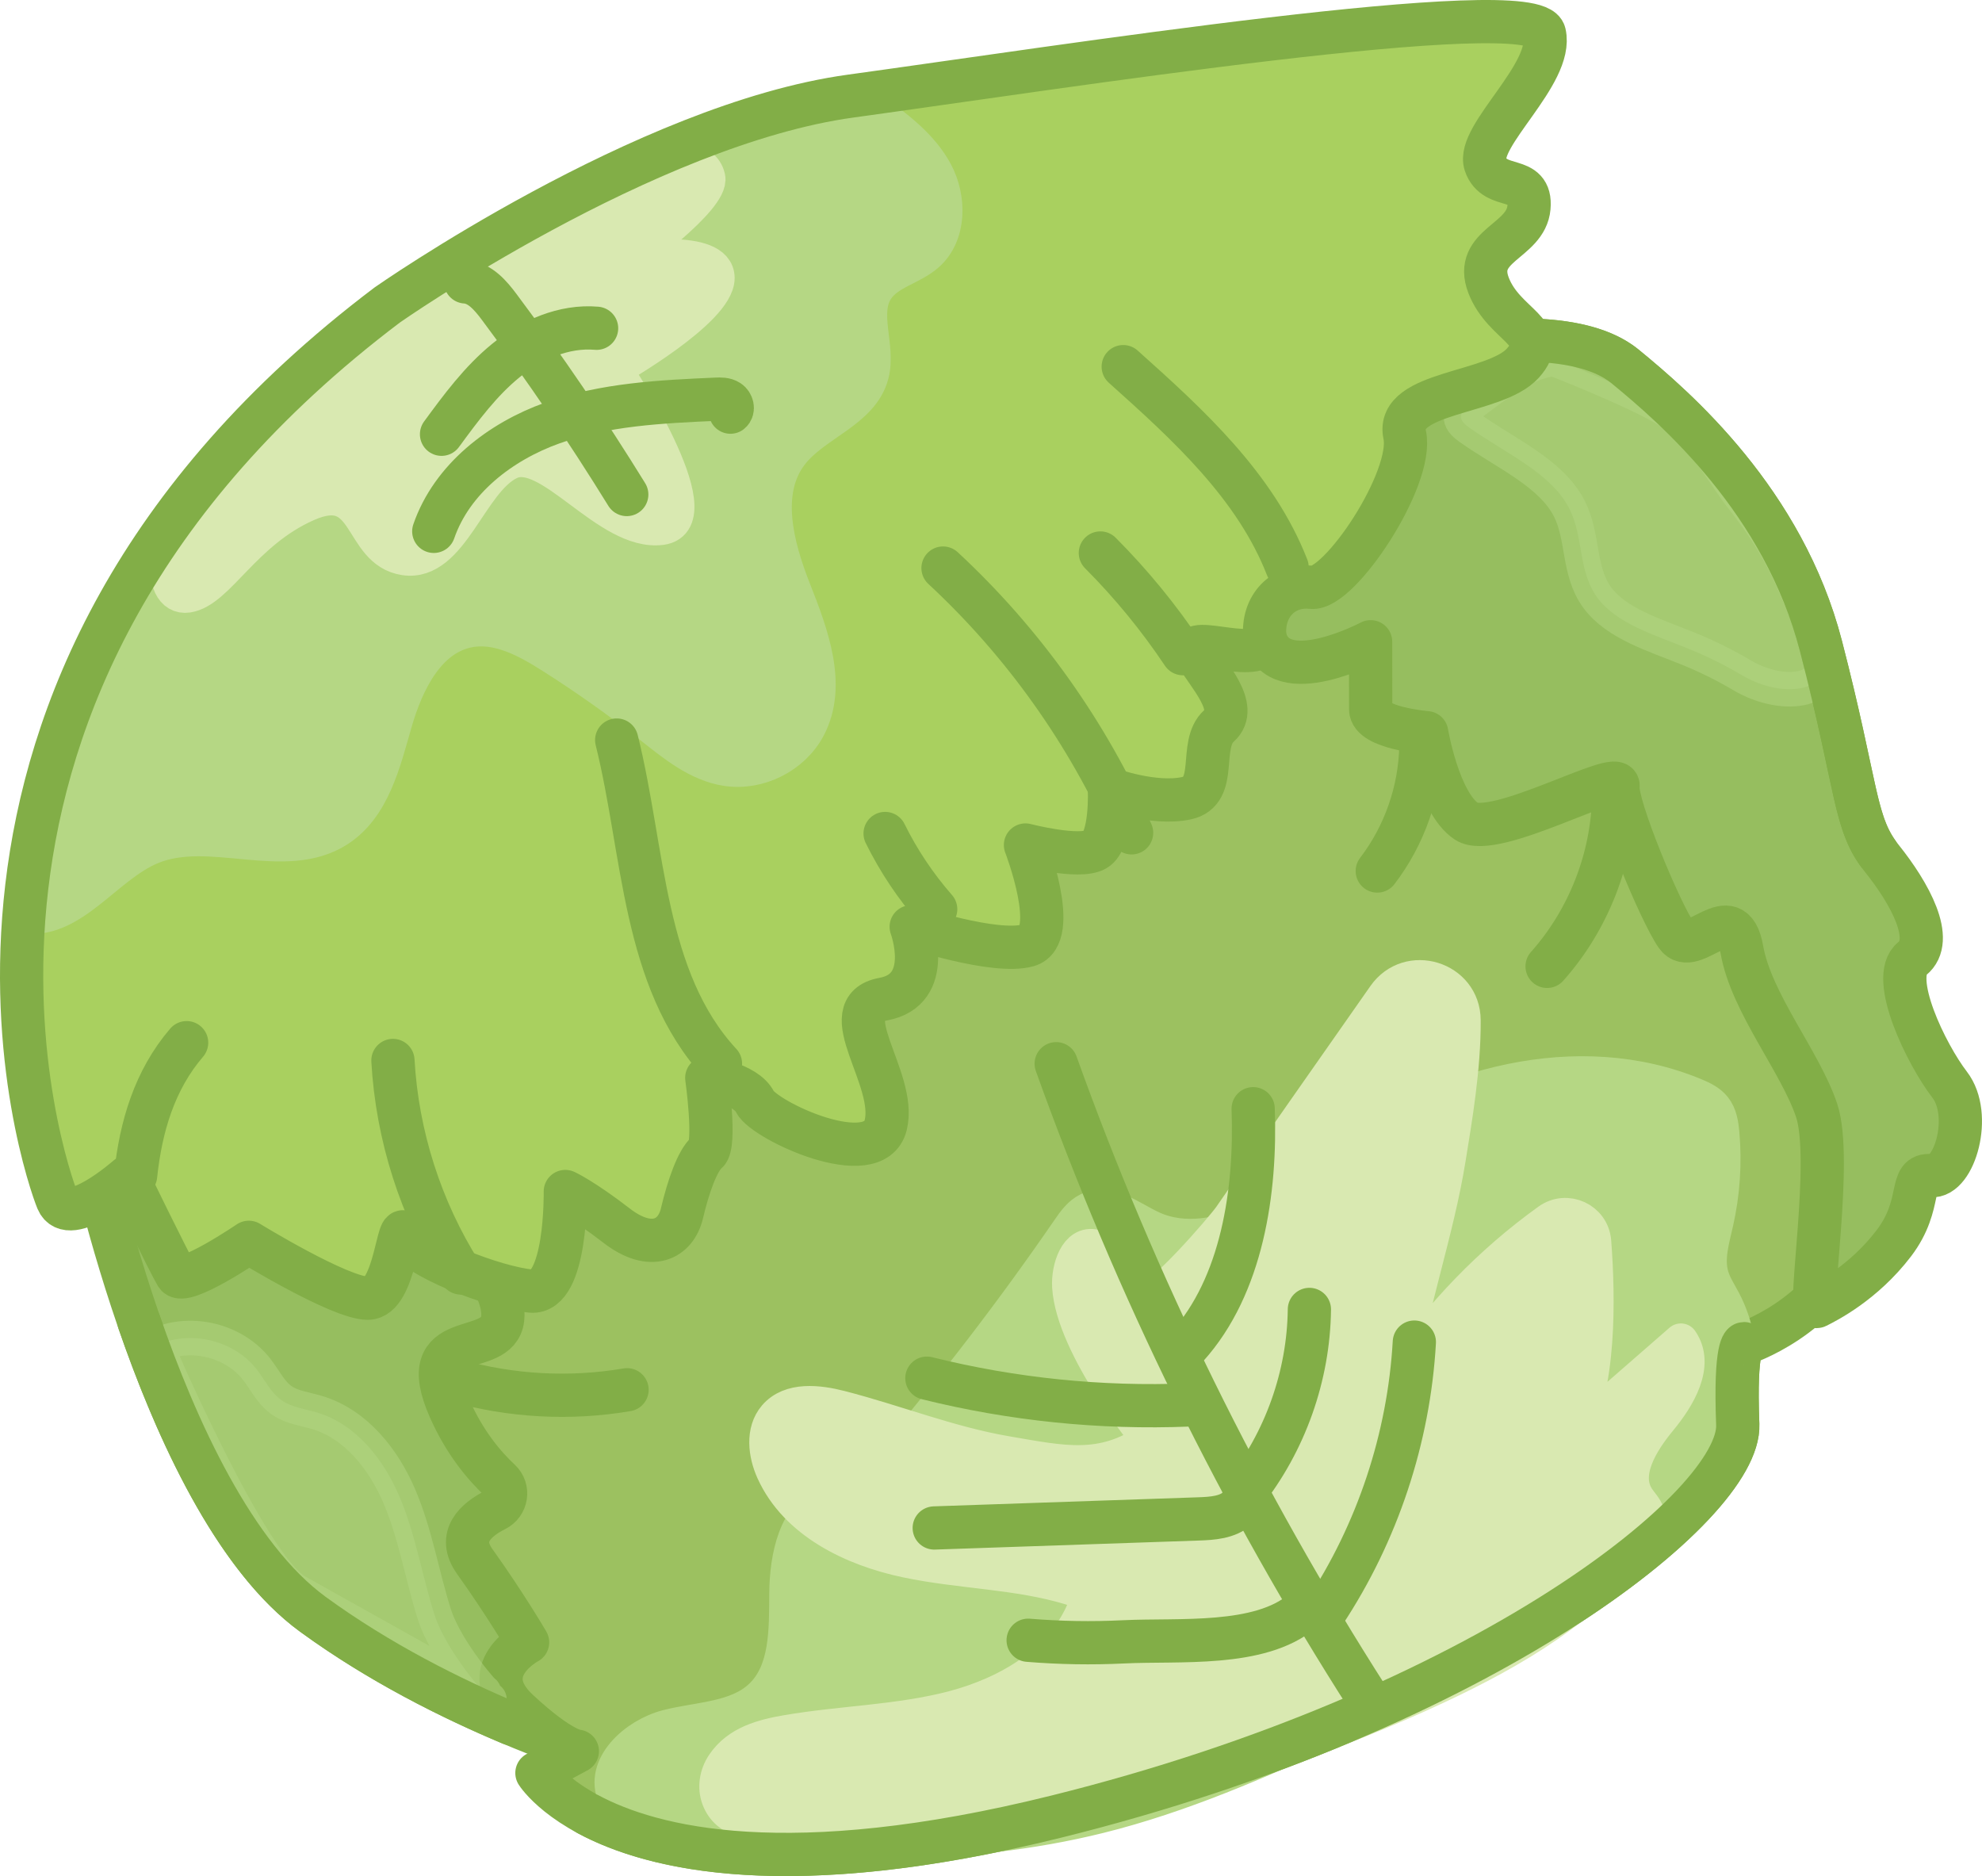 <?xml version="1.0" encoding="UTF-8"?><svg id="b" xmlns="http://www.w3.org/2000/svg" viewBox="0 0 324.872 307.471"><defs><style>.d{fill:#a9d05f;}.e{fill:#d9e9b1;stroke:#d9e9b1;}.e,.f,.g,.h,.i,.j{stroke-linecap:round;stroke-linejoin:round;}.e,.f,.j{stroke-width:5.669px;}.f,.j{fill:#b5d784;stroke:#b5d784;}.g{fill:#9cc160;}.g,.h,.i{stroke:#82ae47;stroke-width:7.087px;}.h{fill:#96be5f;}.i{fill:none;}.j{opacity:.5;}</style></defs><g id="c"><g><path class="h" d="M14.578,187.575s12.238,59.151,36.715,76.999c24.476,17.847,54.052,25.496,54.052,25.496,0,0-2.55-105.044-22.947-108.614-20.397-3.57-67.82,6.119-67.82,6.119Z"/><path class="g" d="M73.219,199.813s9.907,10.055,9.179,16.317c-.779,6.697-14.788,1.02-8.669,14.788,2.485,5.592,5.705,9.372,8.218,11.71,1.516,1.411,1.116,3.886-.736,4.813-3.197,1.601-6.335,4.357-3.403,8.463,5.099,7.139,8.669,13.258,8.669,13.258,0,0-8.669,4.589-1.53,11.218,7.139,6.629,9.688,6.629,9.688,6.629l-6.629,3.57s15.298,24.476,85.157,7.139c69.86-17.337,112.183-50.992,111.673-64.251-.51-13.258,1.02-13.258,1.02-13.258,0,0,12.748-4.079,17.847-16.318,5.099-12.238-31.615-87.197-58.131-97.905-26.516-10.708-54.052-17.337-84.137,8.159-30.086,25.496-86.177,61.191-88.217,85.667Z"/><path class="h" d="M238.776,56.593s19.119-3.457,27.538,3.421c8.419,6.877,26.023,22.161,32.161,45.868,6.138,23.707,5.377,29.061,9.971,34.795,4.594,5.733,8.807,13.379,4.985,16.441s2.307,15.678,6.135,20.647c3.828,4.969,.777,15.297-3.048,14.918-3.825-.379-1.144,4.59-6.111,11.096-4.967,6.505-11.083,9.57-12.613,10.336-1.529,.766,2.658-24.096-.025-32.125-2.683-8.029-10.722-17.584-12.259-26.379-1.537-8.795-8.03,1.536-10.71-2.286-2.68-3.822-9.96-21.409-9.58-24.469,.38-3.06-20.263,8.812-24.854,5.756-4.592-3.056-6.513-14.528-6.513-14.528,0,0-9.179-.758-9.182-3.817-.002-3.06-.009-11.091-.009-11.091,0,0-15.164,8.043-17.338-.751-2.174-8.794,11.956-34.812,31.451-47.83Z"/><path class="d" d="M63.485,49.974S105.785,20.365,139.437,15.749C173.088,11.134,251.607-1.165,253.142,5.462c1.535,6.628-11.205,16.836-9.672,21.424,1.533,4.588,7.65,1.524,7.144,7.133-.506,5.61-9.174,6.126-6.619,12.753,2.555,6.627,10.204,7.641,5.619,12.744-4.585,5.103-20.903,4.606-19.368,11.743,1.535,7.138-10.689,25.505-15.278,24.998-4.59-.506-8.156,3.066-7.643,8.165,.514,5.099-13.259-.755-11.344,2.686,1.915,3.441,7.273,8.79,3.834,11.853-3.44,3.062,.008,10.708-5.345,11.86-5.353,1.151-12.622-1.52-12.622-1.52,0,0,.389,8.414-2.287,9.945-2.676,1.532-11.474-.756-11.474-.756,0,0,5.748,14.911,.395,16.445-5.353,1.534-19.125-3.045-19.125-3.045,0,0,3.833,10.323-4.58,11.859-8.413,1.536,2.305,13.001,.399,20.652-1.906,7.65-19.888-.749-21.42-3.808-1.532-3.058-7.907-3.946-7.907-3.946,0,0,1.538,10.962,.01,12.238-1.529,1.276-3.055,5.612-4.072,9.947-1.016,4.335-5.094,6.378-10.707,2.048-5.612-4.33-8.418-5.603-8.418-5.603,0,0,.268,16.827-5.596,16.322-5.865-.505-19.509-5.721-20.659-9.163s-1.522,10.327-6.111,10.331c-4.589,.004-19.512-9.163-19.512-9.163,0,0-10.703,7.275-11.851,5.364-1.149-1.911-8.044-16.056-8.044-16.056,0,0-9.555,8.421-11.47,3.833S-20.097,113.126,63.485,49.974Z"/><path class="f" d="M110.921,301.984c-2.471-1.035-4.811-2.383-6.947-4-1.279-.969-2.521-2.081-3.182-3.543-2.247-4.971,3.344-10.079,8.63-11.425,5.287-1.346,11.381-1.251,15.334-5.011,4.317-4.106,4.122-10.885,4.17-16.843,.048-5.958,1.443-13.056,6.955-15.316,1.515-.621,3.191-.783,4.69-1.443,2.052-.903,3.59-2.65,5.046-4.355,10.517-12.313,20.392-25.175,29.572-38.515,.868-1.261,1.791-2.581,3.169-3.247,3.418-1.651,7.061,1.435,10.514,3.011,5.207,2.376,11.434,1.226,16.538-1.365,5.104-2.591,9.407-6.48,14.001-9.894,16.614-12.35,39.305-18.479,58.419-10.529,1.171,.487,2.365,1.057,3.156,2.048,.923,1.156,1.156,2.704,1.287,4.178,.433,4.876,.102,9.819-.977,14.594-.657,2.91-1.591,5.948-.75,8.81,.423,1.439,1.266,2.709,1.967,4.035,4.127,7.808,3.125,17.603-.877,25.476-4.002,7.872-10.649,14.084-17.708,19.392-13.737,10.329-29.375,17.797-45.011,24.932-12.574,5.737-25.303,11.333-38.717,14.667-22.505,5.593-46.051,4.623-69.219,3.618"/><path class="e" d="M175.289,210.862c-.181-3.03,1.252-7.301,4.185-6.522,1.332,.354,6.695,8.371,8.011,8.781,2.118,.66,12.974-11.919,14.232-13.747,7.421-10.792,16.764-24.026,25.228-36.142,3.953-5.659,12.887-2.922,12.925,3.981,.043,7.823-1.39,16.132-2.456,22.712-1.93,11.906-6.03,23.381-7.91,35.295h0c6.507-9.754,14.792-18.314,24.311-25.159,2.985-2.147,7.168-.228,7.45,3.438,.704,9.159,.959,24.093-3.748,31.93,0,0,0,0,0,0l17.999-15.697h0c2.742,3.944-.394,9.204-3.453,12.907-3.059,3.703-6.282,8.867-3.668,12.896,.545,.84,1.323,1.558,1.608,2.517,.457,1.539-.494,3.116-1.459,4.398-8.251,10.967-20.53,18.15-32.959,23.97-33.728,15.794-71.15,23.634-108.382,22.707-3.66-.091-7.969-.621-9.378-4.329-.71-1.87-.353-3.96,.762-5.621,2.383-3.551,6.494-4.609,10.428-5.282,9.081-1.553,18.418-1.642,27.324-3.996,8.906-2.354,17.729-7.556,21.309-16.044,.221-.524,.424-1.091,.324-1.651-.2-1.108-1.434-1.659-2.511-1.985-8.701-2.634-17.977-2.611-26.873-4.483-8.896-1.872-18.077-6.326-21.831-14.606-1.303-2.874-1.75-6.556,.299-8.956,2.475-2.899,7.033-2.396,10.725-1.444,9.079,2.34,17.864,5.864,27.105,7.447,9.241,1.583,15.705,3.125,23.448-2.16,0-0-12.456-15.298-13.046-25.156Z"/><path class="f" d="M143.064,18.033c3.93,2.879,7.988,5.902,10.288,10.196,2.3,4.294,2.282,10.247-1.373,13.467-2.542,2.24-6.429,2.884-8.293,5.714-2.6,3.946,.363,9.331-.809,13.909-1.561,6.101-9.33,8.075-13.184,13.055-4.781,6.177-2.431,15.079,.436,22.345,2.866,7.267,6.02,15.631,2.367,22.536-2.497,4.72-8.141,7.555-13.418,6.739-4.703-.727-8.58-3.927-12.316-6.875-5.263-4.152-10.741-8.032-16.405-11.618-4.083-2.585-8.752-5.113-13.5-4.21-6.692,1.273-10.239,8.564-12.123,15.111-1.884,6.546-3.613,13.956-9.358,17.616-8.768,5.586-20.951-1.158-30.557,2.818-7.63,3.158-13.188,12.791-21.296,11.226,3.08-9.198,6.16-18.396,9.24-27.595,2.56-7.644,5.132-15.319,8.75-22.523,5.701-11.352,14.208-22.321,23.747-32.201,9.421-9.758,19.84-18.462,30.85-24.476,22.159-12.105,46.276-23.329,68.383-26.38"/><path class="e" d="M110.699,26.439s4.589-.765,5.354,2.677c.765,3.442-13.003,13.386-13.003,13.386,0,0,14.533-2.295,14.533,3.06s-16.828,14.915-16.828,14.915c0,0,16.445,24.859,7.649,26.006-8.796,1.147-18.357-13.768-24.859-10.709-6.502,3.06-9.561,16.828-17.21,15.68-7.649-1.147-5.737-13.386-16.063-8.796-10.326,4.589-14.533,14.15-19.505,14.915-4.972,.765-5.354-11.091,5.354-22.564,2.441-2.615,5.971-4.324,8.966-7.096,10.145-9.389,22.231-20.237,34.632-27.323,16.063-9.179,30.978-14.15,30.978-14.15Z"/><path class="j" d="M79.338,277.322c.88,1.178-6.16-6.457-8.164-12.816-2.004-6.358-3.067-13.024-5.665-19.163-2.598-6.139-7.139-11.929-13.525-13.842-1.973-.591-4.121-.821-5.811-2-1.787-1.247-2.749-3.337-4.084-5.06-3.744-4.834-10.993-6.553-16.509-3.915,0,0,15.259,35.634,22.908,40.224l31.731,17.751"/><path class="j" d="M273.308,67.244c5.709,3.562,8.654,9.846,12.55,14.777,4.968,6.287,7.376,11.238,10.198,18.357,.132,.333,2.425,5.787,2.55,6.119,2.543,6.774-6.061,8.324-13.084,4.164-2.768-1.639-5.699-3.094-8.759-4.338-5.497-2.236-11.796-4.083-14.954-8.385-3.182-4.334-2.205-9.94-4.59-14.603-2.989-5.844-10.492-9.058-16.341-13.216-.673-.478-1.375-1.052-1.422-1.779-.05-.795,.7-1.461,1.431-1.987,3.921-2.82,8.664-7.026,13.851-7.533,0,0,13.523,5.276,18.569,8.425Z"/><path class="i" d="M96.376,297.327c10.559,5.676,32.912,11.28,76.788,.392,69.86-17.337,112.183-50.992,111.673-64.251-.51-13.258,1.02-13.258,1.02-13.258"/><path class="i" d="M63.485,49.974S105.785,20.365,139.437,15.749C173.088,11.134,251.607-1.165,253.142,5.462c1.535,6.628-11.205,16.836-9.672,21.424,1.533,4.588,7.65,1.524,7.144,7.133-.506,5.61-9.174,6.126-6.619,12.753,2.555,6.627,10.204,7.641,5.619,12.744-4.585,5.103-20.903,4.606-19.368,11.743,1.535,7.138-10.689,25.505-15.278,24.998-4.59-.506-8.156,3.066-7.643,8.165,.514,5.099-13.259-.755-11.344,2.686,1.915,3.441,7.273,8.79,3.834,11.853-3.44,3.062,.008,10.708-5.345,11.86-5.353,1.151-12.622-1.52-12.622-1.52,0,0,.389,8.414-2.287,9.945-2.676,1.532-11.474-.756-11.474-.756,0,0,5.748,14.911,.395,16.445-5.353,1.534-19.125-3.045-19.125-3.045,0,0,3.833,10.323-4.58,11.859-8.413,1.536,2.305,13.001,.399,20.652-1.906,7.65-19.888-.749-21.42-3.808-1.532-3.058-7.907-3.946-7.907-3.946,0,0,1.538,10.962,.01,12.238-1.529,1.276-3.055,5.612-4.072,9.947-1.016,4.335-5.094,6.378-10.707,2.048-5.612-4.33-8.418-5.603-8.418-5.603,0,0,.268,16.827-5.596,16.322-5.865-.505-19.509-5.721-20.659-9.163s-1.522,10.327-6.111,10.331c-4.589,.004-19.512-9.163-19.512-9.163,0,0-10.703,7.275-11.851,5.364-1.149-1.911-8.044-16.056-8.044-16.056,0,0-9.555,8.421-11.47,3.833S-20.097,113.126,63.485,49.974Z"/><path class="i" d="M22.786,216.629c6.101,17.649,15.603,38.536,28.506,47.945,10.832,7.899,22.664,13.8,32.488,17.924"/><path class="i" d="M252.567,55.813c5.009,.291,10.284,1.372,13.748,4.201,8.419,6.877,26.023,22.161,32.161,45.868,5.803,22.414,5.439,28.423,9.265,33.857"/><path class="i" d="M101.083,121.288c4.543,18.228,4.243,39.247,17.01,53.029"/><path class="i" d="M154.572,93.1c13.114,12.157,23.705,27.025,30.91,43.391"/><path class="i" d="M173.121,174.333c13.088,36.515,30.311,71.546,51.235,104.208"/><path class="i" d="M64.406,173.801c.689,12.3,4.559,24.408,11.13,34.828"/><path class="i" d="M145.08,136.602c2.207,4.474,5.001,8.658,8.29,12.409"/><path class="i" d="M184.11,60.09c10.653,9.527,21.669,19.564,26.861,32.88"/><path class="i" d="M153.131,250.42c14.441-.495,28.881-.99,43.322-1.485,2.28-.078,4.769-.238,6.452-1.778"/><path class="i" d="M205.407,181.707c.492,13.48-1.786,29.001-10.826,39.013"/><path class="i" d="M231.827,219.957c-.9,15.752-6.047,31.241-14.753,44.4"/><path class="i" d="M214.624,214.603c-.127,10.876-3.961,21.676-10.723,30.196"/><path class="i" d="M151.926,225.871c14.001,3.485,28.498,4.968,42.914,4.389"/><path class="i" d="M168.526,268.823c5.201,.428,10.43,.515,15.642,.26,9.14-.448,22.275,.869,29.28-5.019"/><path class="i" d="M264.496,130.465c-.173,10.202-4.119,20.298-10.911,27.913"/><path class="i" d="M232.896,122.306c-.137,7.341-2.68,14.617-7.147,20.444"/><path class="i" d="M74.629,226.242c9.114,2.594,18.81,3.12,28.151,1.528"/><path class="i" d="M30.592,170.884c-5.259,6.124-7.517,13.763-8.365,21.79"/><path class="i" d="M180.362,90.631c5.031,5.042,9.568,10.577,13.527,16.498"/><path class="i" d="M76.301,46.204c2.38,.159,4.122,2.227,5.549,4.138,7.41,9.919,14.38,20.167,20.882,30.704"/><path class="i" d="M97.788,53.799c-5.357-.464-10.655,1.871-14.831,5.26-4.175,3.389-7.405,7.775-10.586,12.111"/><path class="i" d="M71.101,87.083c2.962-8.584,10.889-14.71,19.441-17.764,8.552-3.055,17.782-3.49,26.853-3.895,.702-.031,1.456-.049,2.043,.337,.587,.386,.835,1.344,.289,1.786"/></g></g></svg>